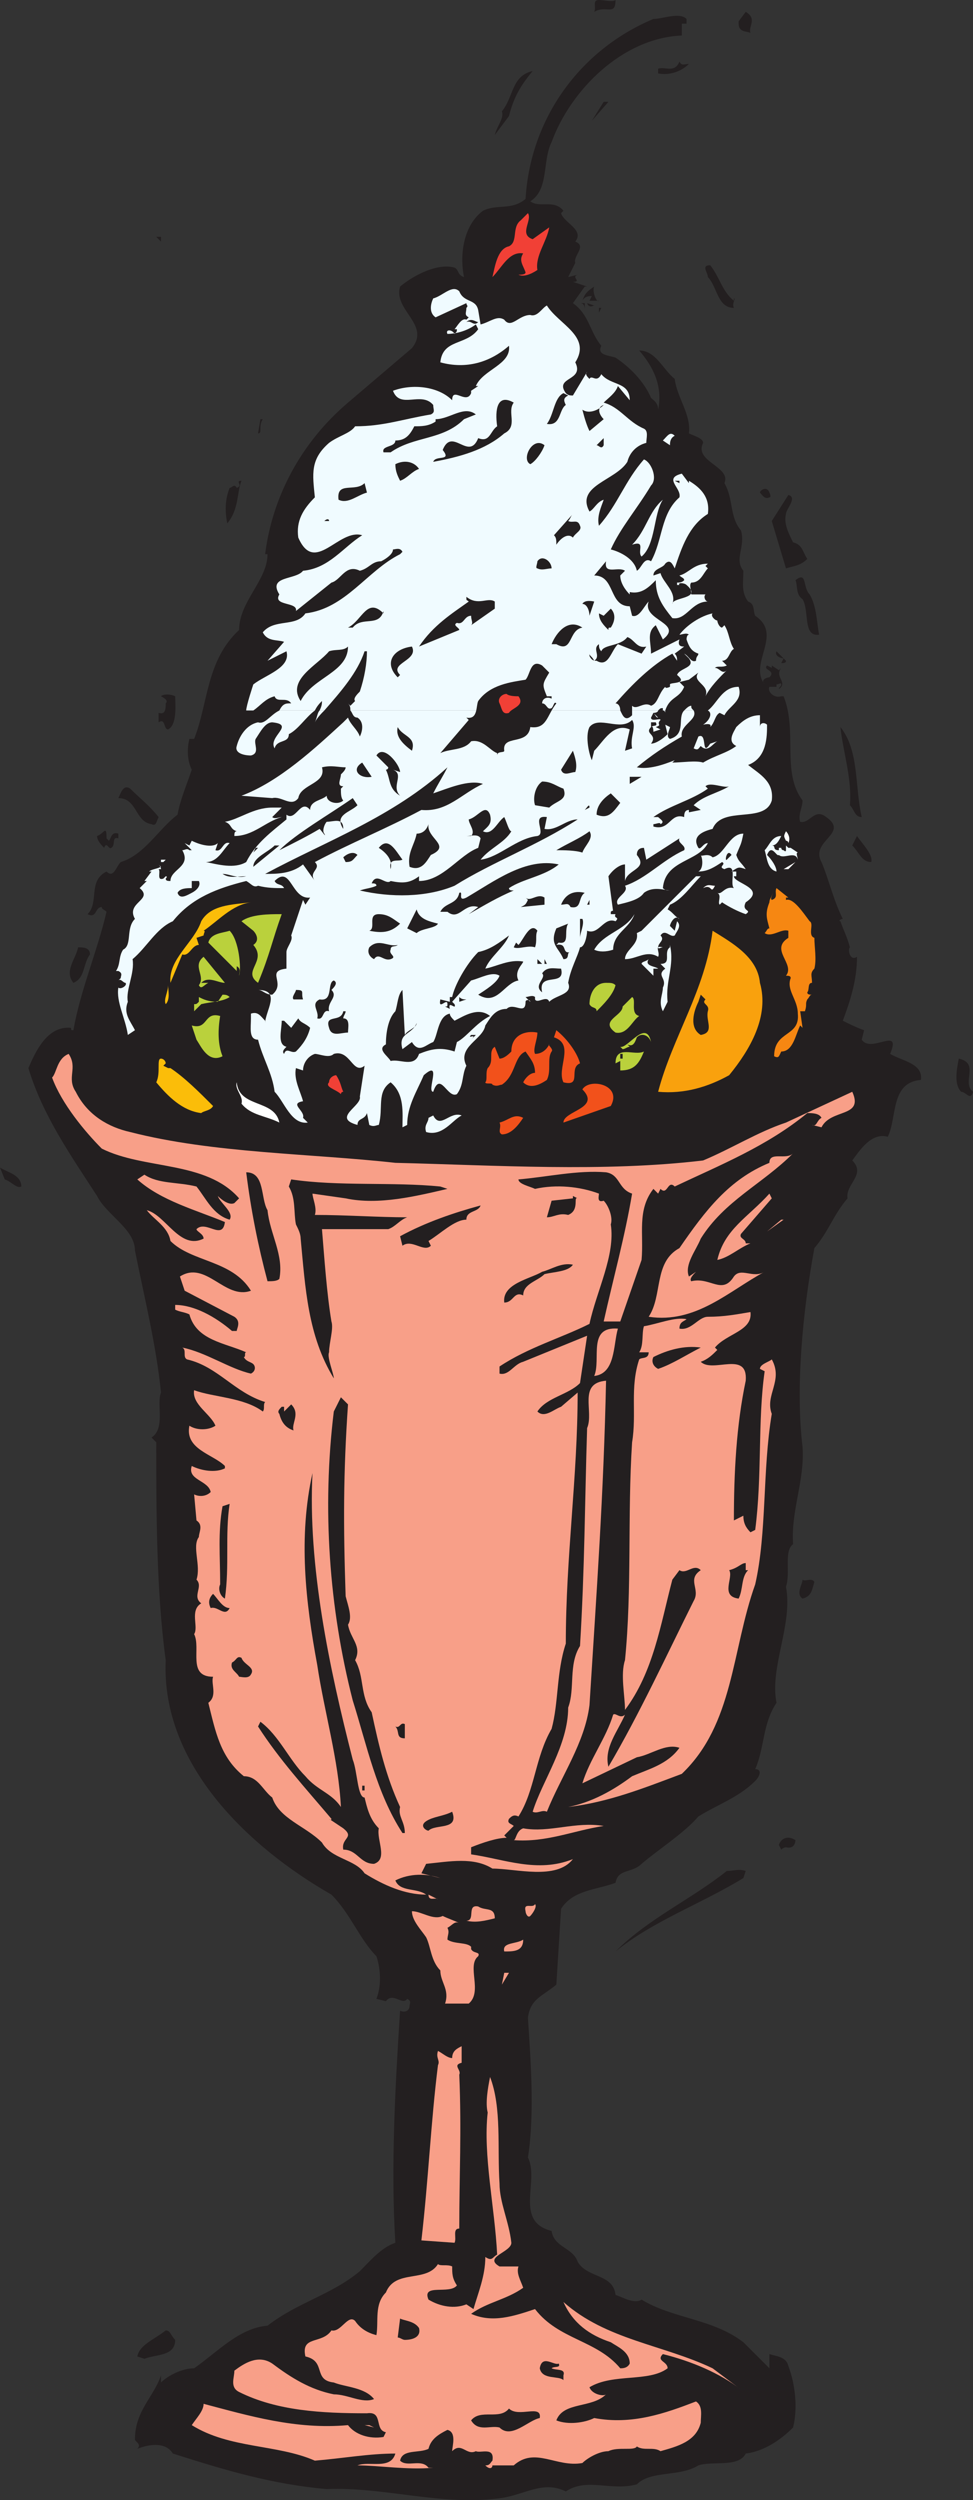 <svg xmlns="http://www.w3.org/2000/svg" width="308.25" height="791.758"><rect width="100%" height="100%" fill="#333333" stroke="none"/><path fill="#231f20" fill-rule="evenodd" d="M195 0c0 5.25-3 1.5-6.75 3.75.75-1.5-.75-3.75 1.5-3.75 1.5 0 4.5.75 5.25 0m42.75 10.5c-.75-.75-3.75 0-3.75-3V6v.75l2.25-3c3.75 2.25.75 4.5 1.5 6.75M217.5 6v1.5H216v3.75C197.25 12 180.75 28.5 174.75 45c-3 6-.75 15-6.75 18.75 3 2.25 7.5-.75 10.5 3l-.75.75c.75 3 7.5 5.25 4.5 9 3.75 1.5-.75 4.5 0 6.75l-2.25 4.5 3-.75c-2.25.75 1.5 2.25-1.5 2.25l4.5 1.5h-.75L181.5 96c5.25 3.75 5.25 9 9 13.5-1.5 3 2.25 3 4.5 3.75 4.5 3 9 7.5 11.25 12.75.75.75 2.25 1.5 2.25 3.75 1.5-7.5-1.5-13.5-6-18.75 5.25 0 7.5 6 11.25 9 .75 6 5.25 11.25 4.5 17.25 1.5.75 4.5 1.5 4.5 3-3 6 9 7.5 6.75 12.75 3 5.25 1.5 10.5 5.25 15 1.5 5.25-2.25 9 .75 12.75 0 3.75-.75 6.75 1.5 9.75 2.25.75 1.5 3 2.25 4.5 9 6-2.25 15 3 21.75-1.5-1.5.75-2.25 1.5-2.25 2.25-2.25-2.25-2.25-.75-3.75l1.5.75v-.75l2.25 1.5.75-.75c-2.25 3 2.25 4.5-.75 6.75 0-.75.75-.75.75-1.5s-.75 0-1.5 0v.75h-2.25c-.75 1.5 1.5 3.75 3.75 3h.75c4.5 11.25-.75 24 6 33 0 2.25-1.5 4.5-.75 6.75 3 .75 4.5-4.5 8.25-1.5 7.5 5.25-5.25 7.5-1.5 14.25 2.25 5.25 3.75 12 6.75 18-.75 0-1.5.75-.75.75.75 2.25 2.25 5.25 3 8.25-.75.75 0 4.5 2.25 3 0 7.5-2.25 14.25-4.5 20.25 1.5.75 4.5 2.25 6.75 3l-.75 3c3 4.5 12.75-4.5 9 4.5 3.75 2.25 10.5 3 9.75 8.25-9.75.75-7.5 12-10.5 18-5.25-1.5-9 4.5-11.25 7.5 4.5 4.5-2.25 7.5-1.5 12-4.5 5.25-6 10.5-10.5 15.75-3.75 20.25-6 44.25-3.75 63 .75 10.5-3.75 20.25-3 30.75-3 2.25-.75 9-2.25 13.5 2.25 12-5.25 25.5-3 36.75-4.5 6.75-3.75 14.25-6.75 21 2.25 0 1.5 2.25 0 3.75-5.25 5.25-12 7.5-18 11.25-4.5 5.25-12.75 10.5-18 15-3 3-7.5 1.5-8.25 6-6 2.25-13.5 2.25-17.25 8.25l-1.5 24c-4.5 3.75-8.25 4.5-9 10.5.75 12 2.25 30 0 44.25 3.75 7.5-4.5 20.25 7.5 23.25.75 5.25 6.75 5.25 8.25 9.75 3 5.25 11.25 3.75 12 10.5 2.25.75 6 3 8.25 1.5 9.75 6 22.5 6 32.25 13.5l8.25 8.25v-4.5c2.25.75 5.25.75 6 3.75 2.25 6 3 13.5 1.5 19.5-3.75 3.75-9 7.5-15 8.25-2.25 4.5-10.5 2.25-15 3.75-6 3.75-15 1.5-19.5 6-8.25 2.25-15.75-2.25-22.5 2.25-7.5-3.75-13.5 1.5-21.75 2.25-18 2.25-36-3.75-54-3-17.25-1.5-32.25-6-48.75-11.25-2.25-3.75-7.5-3-11.25-1.5 1.5-1.5-.75-2.25-.75-3 0-9 6-13.5 8.25-20.25v2.25c2.25-2.25 6.75-4.5 10.5-4.5 7.5-5.25 14.25-12.75 23.25-13.5C94.5 729 105 726.75 114 719.25c3-3 6.75-7.5 11.25-9-1.5-24 0-50.25 1.5-73.5 1.5.75 3 0 3-1.5 0-.75.75-1.5-.75-2.25-1.5 2.25-4.5-2.25-6.75.75l-3-.75c1.5-3.75 1.5-9 0-13.5C114 614.25 111 606 105 600c-26.25-15-54-41.25-52.5-74.25-3-21.75-3-48-3-69l-1.5-1.5c4.5-3 1.5-10.5 3-14.25-1.5-15-5.25-30-8.25-45 0-6.75-9-11.25-12-17.25C22.5 366 13.5 353.25 9 338.25c2.25-5.25 6-13.5 13.5-12.75 0 .75 0 .75.75.75 2.25-12.75 7.5-24.75 10.5-37.5-.75-.75-1.5-.75-1.5-1.5-2.25 0-1.5 3.75-4.5 2.25 3.75-3.75 0-10.5 6-13.5 2.25 2.25 3-1.5 4.5-3 7.5-2.25 12-10.5 18-15 .75-4.5 3-9.75 4.5-14.25-1.5-3-1.5-6.75-.75-9.75h1.5c4.5-11.25 3.75-24.75 14.25-34.5 0-9 9-15.75 9-24H84c2.25-18 11.25-35.25 26.25-48l20.25-17.25c6-7.5-6-12-3.75-19.5 4.5-3.75 12-7.5 17.25-6 1.5.75.75 2.25 3 3-1.5-7.5 0-16.5 6-21 4.5-2.25 9 0 13.5-3.75C168 37.5 183.75 15.75 207 6c3 0 8.25-2.25 10.5 0"/><path fill="#231f20" fill-rule="evenodd" d="M218.25 20.25c-2.25 2.25-6 3.75-9.75 3v-1.5c2.25-.75 5.25 1.5 6.75-2.25.75 1.5 1.5.75 3 .75m-49.5 2.25c-3.75 4.5-6 8.25-7.5 14.25l-4.5 6c.75-3 3-5.25 2.25-7.5 3.75-4.5 3-11.25 9.75-12.75m18.75 15.75 3.75-6h1.5zm0 0"/><path fill="#f14036" fill-rule="evenodd" d="M168.75 75.75 174 72c-.75 4.5-4.5 9-3.75 13.5-2.25 1.5-4.5 2.25-6 1.5.75 0 2.25 0 2.25-.75-.75-2.25-2.25-3.75-.75-6-4.5-.75-6.75 4.5-9.75 7.5.75-3 1.5-9 5.25-9.75 3-1.5.75-6 3.75-8.25l2.25-2.25c1.5 2.25-3 6.75 1.5 8.25"/><path fill="#231f20" fill-rule="evenodd" d="M51 76.5 49.5 75H51Zm181.5 18.75v-.75c.75 0-.75 1.5 0 3-5.25 0-5.25-6.75-8.25-9.75 0-1.5-2.25-3.75.75-3.75 3 3.75 3.75 8.25 7.5 11.25m-44.25-4.5c-.75 1.5.75 5.25 1.5 4.5h-3l.75-1.5c-.75 0-2.25 0-3 1.5.75-2.25 1.5-3 3.75-4.5"/><path fill="#f0fbff" fill-rule="evenodd" d="M99.75 225c-3 2.25-5.25 6-8.25 7.5 0 3-3.75 1.5-4.5 4.5-2.25-3.75 6.75-7.5-.75-8.25-2.25 0-3.75 3-5.25 5.25-.75 1.5 1.5 4.5-1.5 5.25-2.25 0-5.25-.75-4.5-3 .75-3 3-6.75 6.75-7.5 2.25.75 3.75-2.25 6.75-3.75h11.25m3 0c-.75.75-2.25 2.25-3 3.75.75-1.5.75-3 1.5-3.75h1.5m117 0c1.5 3-4.5 4.5-3.75 8.25-5.25 3-9.75 6-14.25 9.75 3.75.75 8.25-.75 12-2.25l-.75.75c3 0 7.5-.75 9.75 0 3.75-2.25 7.5-3 10.5-5.25-3-1.5-.75-4.5 0-6 2.25-2.25 4.5-3.75 7.5-3.75v3.75c0-1.5 1.5-1.5 2.25-.75 0 3.75 0 10.5-6 12.75 3.75 3 8.25 5.25 7.5 11.25-2.25 7.5-15.75 1.5-18.75 9-3 .75-6.75 2.25-4.5 6 .75.75 1.5-1.5 3-1.5-3 6-13.5 5.25-14.25 14.25.75.75 1.5.75 2.25.75-1.5 0-5.25-1.5-8.25.75-1.5 2.25-5.25 3-8.25 3.75-1.5-2.25 3.75-3.75 2.25-6 6.75-2.25 12-8.25 18.75-11.25.75-1.5-2.25-2.25-1.5-3.75l-10.5 6.75-.75-3.75c-1.5 0-2.25.75-2.25 2.25 3.75 4.5-3 4.5-3.75 8.25v-5.25c-1.5 0-3.75 1.5-5.25 3.75l1.5 11.25c0-.75-.75 0-.75 0v.75h3.75H195c-.75 1.5 1.5.75 0 2.25-3.75-1.5-5.25 4.5-9 3 0 1.5-.75 5.25-2.25 5.25-.75 3-3 6.75-3.75 11.25 1.5 3.75-3.75 3.75-6 6-.75-2.25-3.75.75-4.5-.75v-.75c-.75-.75-2.25 0-3 0l1.5 1.5c0-.75-1.5-.75-1.5 0 0 4.5-3.75 0-6 2.25-3.75 0-5.25 3-6.75 5.25-.75 4.5-9 6.75-6 12.75-1.5 3-.75 6-3 9-3 1.5-5.25-7.5-7.5-.75-2.25 0 3-10.5-3-5.25-2.25 5.25-5.25 9.75-5.25 15.75l-1.5.75c0-4.5.75-10.5-3.75-14.25-4.5 3-2.25 8.25-3.75 13.5-.75 0-1.5.75-3 0l-.75-3.75c-.75 2.25-3 1.5-3 3.75-8.25-2.25 1.5-6 .75-9l1.5-9.75c-3.75 3-4.5-5.25-9.75-3.75-1.5 1.5-4.5 0-6 0-2.25.75-3.75 3-3.75 5.25l-2.25-.75c-.75 3.75 1.5 7.5 2.25 10.5-4.5.75.75 3 0 5.25l1.5 1.5c-5.25.75-7.5-6.75-10.5-9.75-.75-6-3.75-10.5-5.25-16.5-3 0-2.25-3.75-2.25-6.75V321c2.25-.75 3 .75 4.5 2.25v.75c0-3.75 5.25-10.5-2.25-10.5 1.5 0 2.25 1.5 4.5 1.5 4.5-3.75-2.25-7.5 4.5-8.25v-5.25c0-1.5 2.25-3.75 1.5-5.25L96 285l.75 1.5 1.5-2.25c-6 .75-6-10.5-11.25-5.25.75 1.5 2.25.75 3 2.25-3 0-5.25 0-8.25-.75-1.5.75-2.25-.75-3.75-1.5-9 2.25-17.25 5.25-23.25 12.75C49.5 294 46.5 300 42 303.75c.75 4.5-2.25 9.75-1.5 13.5-1.5 3.75.75 6 2.25 9l-2.25 1.5c-.75-5.25-3.75-10.5-3-15 .75.75 3-.75 2.25-1.5-.75 0-1.5-1.5-2.25-.75l.75-.75c0-.75.75-1.5-.75-2.25h-.75c1.5-2.25.75-4.5 2.25-6.75 3-1.5.75-6.75 3.75-9.75-3-5.25 6-6 1.5-9.75L46.5 279h-.75l2.25-3h-.75c.75-.75 2.25-.75 3.75-1.5l-.75-.75c.75.75.75 1.5.75 1.5h-.75c.75.75-.75 3.75 1.5 3l.75-.75c.75 0 0 .75 0 .75 0 .75.75.75 1.5.75 0-3.75 6.75-4.5 3.75-9.75.75 0 1.5-.75 2.25 0h.75L58.5 267l1.5.75.75-1.5c3 1.5 6.75 2.25 8.25.75l-.75 2.25c2.25.75 2.25-3 4.5-2.25-2.25 2.25-3.75 6-7.5 6 3.75.75 9 2.25 12.75 0 3-6 8.25-9.75 12.75-13.5V258c3 2.25 4.5-5.25 7.5-1.5 0-3 3.75-3 5.25-4.5 0 2.25 3.75 3 5.25 1.5-.75-.75-.75-2.25-.75-3.75l.75-.75c-2.25 0-.75-2.25-.75-3.75.75-.75 1.5-1.5 1.5-2.25-2.25 0-4.5-.75-7.5 0 1.5 5.25-6.75 5.25-7.5 9.75-2.25 3-5.25-.75-8.25 0L76.5 252c12-4.5 23.25-15 32.25-23.25l1.5-1.5c.75 2.25 3 3.75 3.75 6 .75-1.5 1.5-4.5-.75-6-1.5 0-1.5-1.5-2.25-2.25h85.5c.75 1.5 1.5 3.75 3.75 1.5V225h8.25s0 .75-1.5.75l1.5 1.5c-.75 0-.75-.75-1.5-1.5l-.75 1.5c0 1.5 3 0 3 .75-1.5 1.5.75 1.5-1.5 2.25l1.5.75-2.25.75s0-2.25-.75-1.5c-2.25 2.25 2.25 2.25 0 5.25 1.5 0 3.75-1.5 5.25-3l-.75-3 1.5.75c0 .75-1.5 3 0 3.75 5.25-1.5 2.25-6.75 4.5-9h3"/><path fill="#f0fbff" fill-rule="evenodd" d="M210.75 225v.75s0-.75-.75-.75h.75M78 225c0-1.5 2.25-8.25 2.25-8.25 3.75-3 12-5.25 10.5-10.5l-6 3 5.25-6c-2.25-.75-5.25 0-6.75-3 3.75-4.5 10.5-1.5 13.5-6 12.75-1.5 19.5-13.5 30-18.75l.75-.75c-.75-1.5-2.25-.75-3-.75 0 1.5-2.25 3-3.75 3.75-3 0-3.75 2.25-6.75 3-4.5-2.25-6 3-9 3.75l-11.25 9c.75-3-7.5-1.5-5.25-5.25-3.75-6 5.25-4.5 7.5-7.5 8.25-.75 12.75-7.5 18.75-11.25-7.5-2.25-15 12.75-20.25.75-.75-5.25 1.5-9 5.25-12.75-.75-7.5-1.5-12 4.5-17.25 3-2.25 6.75-3 8.25-5.25 9 0 15-2.25 24-3.75 1.5-.75.75-1.5.75-3-3.75-4.5-10.5 1.5-12.75-4.5 6-2.25 14.25-1.5 18.75 3 0-4.5 4.5 1.5 6-2.25v-.75l2.25-1.5h-.75C153 117 162 115.5 161.25 109.5c-6 5.25-13.5 7.5-21.75 5.25.75-7.5 8.25-5.25 12-10.5l-.75-1.5c-3 2.25-6.75 3-9 3-.75-1.5 1.5-1.5 2.25 0 .75-.75.75-.75.75-1.5H144c.75-.75 2.25-3.75 3.75-3l.75-.75c-1.5-.75-.75-1.5-.75-3 .75-.75 0-.75 0-1.5l-9.75 4.5c-2.25-1.5-1.5-4.5-.75-6 3-.75 6-4.5 8.25-2.25 1.5 3.75 5.25 2.25 6 6l.75 4.5c3-.75 5.25-3 7.5-1.5 2.25 3 4.5-1.5 8.25-1.5 2.25.75 3.75-2.25 5.25-3 3.75 6 14.25 9.75 9 18 3 6-6.75 4.5-3 9.75.75.75 1.5.75 2.25.75l4.5-7.5c-.75.75 0 1.5.75 2.25.75-1.5 2.25 1.5 3.75-1.5 3 3.75 9 2.25 9 8.25l-3.75-4.5c-.75 2.25-3 3.75-4.5 5.25 5.25 1.5 7.5 6 12.75 8.25 1.5.75.75 3 .75 4.5-3 .75-5.25 3-6 6-3.75 6-16.5 7.5-12 15.75 1.5-.75 2.25-3 4.5-3.75-.75 2.25-2.25 5.25-1.5 8.25 6-6.75 8.25-14.25 14.25-21 2.25.75 4.5 6 2.25 8.25-4.5 7.5-9.75 13.5-12.75 20.25 3 .75 7.5 3 8.25 6.75 1.5-.75 2.25-4.5 4.5-3 3.75-6.75 3-15 9-20.25.75-3-5.25-6 .75-7.5l2.25 3v-.75c3.75 2.25 6.75 5.25 6 10.5-6 3.75-8.25 10.5-10.5 17.25-.75-1.5-1.5-3-3-1.5-.75 1.5-3.75 1.5-3.75 3.75l2.25-.75c.75 3 5.25 6 3.75 9.75 0-2.25 9.75-1.5 4.5-6-.75-.75-3-.75-2.25 0h-.75v-.75c.75 0 1.5 0 2.25-.75 0-.75-.75-.75-1.5-1.5 3-.75 4.5-3.75 9-3.75l-.75.75.75.75c-1.5 1.5-2.25 4.5-5.25 4.5-.75.75 0 2.25 0 3.75h4.5c-.75.75 0 2.25.75 2.25-5.25 0-6.75 6-11.25 5.25-3-3.75-5.25-6.75-5.25-12-2.25 2.25-4.5 4.5-8.25 3.75v.75c-1.5-1.5-3-3.75-3-6l1.5-1.5c-2.25-1.5-6.75 1.5-6-3l-3.75 4.5c6.75 0 4.5 9.75 11.25 9.75l.75 3c2.25.75 3.75-3 5.25-4.5-2.25 6 11.25 6.75 4.5 12l-2.25-4.5c-3 2.25-1.5 5.25-1.5 9l9-4.5c-.75 2.25.75 2.25 1.5 2.25l-3 2.25c.75.75.75 1.5.75 2.25L213 207c-6.75 3.75-12.75 9.75-18 15.75.75 0 1.5.75 1.5 2.25H111c0-.75 0-1.5-.75-2.25h.75-.75l.75.75 1.5-1.5c-.75-.75.75-2.25 1.5-3 1.5-4.5 2.25-9 2.25-12.75h-.75C113.25 213 108 219 102.75 225h-1.5c.75-1.5.75-2.25.75-3-.75.75-1.5 1.5-2.25 3H88.5c.75-1.5 1.5-2.25 3-2.25h.75c-1.5-2.25-4.5 0-5.25-2.25-3 .75-4.5 3-6.75 4.5H78"/><path fill="#f0fbff" fill-rule="evenodd" d="M200.25 225v-1.5c1.5 1.5 3.75-1.5 6 0 2.25-.75 2.25-3.75 4.5-6 0 .75 1.5 0 1.5 0v-.75c0-.75 6 0 2.25-3 .75-2.25 6-2.25 3.75-5.25l-1.5-1.5c1.5.75 2.25 3 3.75 2.25 0-1.5.75-1.5.75-2.25-2.25-.75-3-2.25-3.75-4.5 0 0 0-1.5.75-1.5-.75-.75-2.25 0-3 0 2.25-3 6.75-6 10.5-6.75-.75.75.75 2.25 1.5 2.25 0 .75.75 2.25 1.5 2.25l.75-.75c1.5 2.25 1.5 5.25 3 7.5-1.5.75-1.5 3.75-3.75 3.75l1.5 1.5c-1.5.75-3 0-3.75.75 1.5 0 2.25 2.25 3.75.75-2.25 2.25-5.25 5.25-6.75 8.25 1.5-3.75-4.5-4.5-2.25-7.5l-3 2.25-3 .75 1.5 1.5c-1.5 3.75-4.5 3-6 7.5H210v-.75c-.75 0-.75 0-1.5.75h-8.25m16.5 0c.75-.75 1.5-1.5 2.25-1.5 0 .75 0 .75.75 1.5h-3"/><path fill="#231f20" fill-rule="evenodd" d="M185.25 98.25c0-.75 0-2.25-1.5-2.25h1.5v2.25m3-1.5c.75-.75-1.5 1.5-2.25-.75l2.25.75m1.5 2.25v-1.5h.75zm-38.25 3c-1.5 1.5-2.25-.75-3.75 0 1.5-1.5 3 0 3.75 0m28.5 23.25c-1.5.75-1.5 1.5-.75 3-2.25 1.5-1.5 6.75-6 6 2.25-3 2.25-8.25 5.25-9.75l1.5.75m-17.25 2.25c-2.25 3 1.5 7.5-3 9.75-6 5.25-14.25 7.5-22.5 9 .75-2.25 6 0 3-3.75 3-7.5 8.25 3.75 11.25-3.75 3.75 1.5 3.75-2.25 6-3.75-.75-5.25 0-10.5 5.25-7.5m28.5 5.25-4.5 3.75c-.75-1.5-1.5-3.75-2.25-6.75 2.25 1.5 5.25 0 6.75-1.5-2.25.75-1.5 3 0 4.5m-40.5-1.5-3.75 1.5c-6.75 6.75-15.75 5.25-23.25 10.5h-2.25c-.75-2.25 3.75-1.5 3.75-3.75 3 0 4.5-1.5 6-4.5 2.25 0 4.5 0 6.75-1.5v-.75c4.5 0 9-4.5 12.75-1.5m72 .75.75 1.5-.75-1.5m-139.5.75c-1.5 2.25 0 4.5-1.5 4.5l.75-4.5h.75"/><path fill="#f0fbff" fill-rule="evenodd" d="M213.75 138c-1.5.75-1.5 2.25-1.5 3l-2.25-1.5c1.5-1.5 2.25-3 3.75-1.5"/><path fill="#231f20" fill-rule="evenodd" d="M191.25 141c-.75 1.5-1.5 0-2.25 0l2.25-2.25V141m-18.75 0c-.75 2.25-3 5.25-4.5 6-3-1.5.75-9 4.5-6m-39.75 7.5c-2.25.75-3.75 3-6 3.75-.75-1.5-1.5-3-1.5-5.25 3-1.5 6-.75 7.5 1.5M72 165.75c-.75-3.75-.75-7.5.75-11.25.75 0 1.5-1.5 2.25 0 2.25-.75-.75-2.25 1.5-2.25-1.5 3.75-.75 9-4.5 13.5M215.25 153l-1.5-.75h1.5zm-99 3c-3 .75-6 3.75-9 2.25-.75-6 5.25-2.25 8.25-5.25l.75 3m127.5 0s.75 1.5 0 1.5c-1.5.75-2.25-.75-3-1.5 0-.75 2.25-2.25 3 0m5.25 6.75c-.75 3 .75 6 2.25 9 3 .75 3 3 4.5 5.25-2.25 2.25-4.5 2.25-6.75 3l-4.5-15 5.25-8.25c3 .75-.75 4.5-.75 6"/><path fill="#f0fbff" fill-rule="evenodd" d="M203.25 176.25c-1.5-1.5 1.5-5.25-3-3.75 4.5-4.5 5.25-10.5 9.75-14.25-3 4.5-2.25 14.25-6.75 18"/><path fill="#fff" fill-rule="evenodd" d="m203.25 159-.75 2.25.75-2.25"/><path fill="#231f20" fill-rule="evenodd" d="M180 165c1.5.75 3-.75 3.75 1.5.75 1.5-1.5 2.25-2.25 3.75-1.5-1.5-3.75 0-5.25 2.25 0-1.5 0-2.25-.75-3l6-6.75c-.75.75-.75 1.5-1.5 2.25m-75.75 0h-1.5c.75-.75 1.5-.75 1.5 0m70.5 15c-1.5 0-3 .75-4.5 0-.75 0 0-1.5 0-2.25 1.5-2.25 4.5 0 4.5 2.25m81.75 8.25c2.25 3.75 2.25 9 3 12.75-5.25.75-3-7.5-5.25-11.25-2.25-1.5-1.5-4.5-2.25-6 3.75-3 2.25 2.25 4.5 4.5m-99.75 2.25v2.25l-7.5 5.25c.75-.75 0-1.5 0-3-2.25 0-2.25 3-4.5 2.25-1.5.75.75 1.5.75 2.25l-12.75 5.25c4.5-6.75 10.5-10.5 15.75-14.25-.75-.75-.75 0-.75-1.5 3.75 3 6.75 0 9 1.5m30 4.5c0-1.5-.75-3.75-2.25-3.75.75-1.5 3.75-.75 3.75-.75l-1.5 4.5m-65.25-1.5c-1.5 5.25-6.75 1.5-9.75 5.25h-1.5c4.5-2.25 6-9.75 11.25-4.5v-.75m72 5.25c-.75 0-.75 0-.75.75-1.5-1.5-3-3-3-5.25l1.5.75 2.25-2.25c1.5 1.5 1.5 3.75 0 6m-9 0c-4.5.75-3 8.25-8.25 5.25h-1.5c1.5-3.75 5.25-8.25 9.75-5.25"/><path fill="#fff" fill-rule="evenodd" d="m231.75 199.5.75 3-.75-3"/><path fill="#231f20" fill-rule="evenodd" d="m204.75 204.75-1.5 2.25-7.5-3c-2.25 2.25-3 7.5-6.75 5.25-.75 0-1.5 0-2.25-1.5V207c0 .75.75.75 1.5 2.25 2.25-1.5-.75-3.75 1.5-5.25 0 .75 0 1.5.75 2.25.75-2.25 6-1.5 8.25-4.5 2.25.75 3 3.75 6 3m-94.5 0c0 8.25-11.25 9.75-15 17.25-4.5-6.75 5.25-11.25 9-15.75 2.25-.75 4.5 0 6-1.5m20.25 0c2.25 4.5-7.5 5.25-3.75 9l-.75.75c-4.5-4.5-1.5-9 4.5-9.75m118.5 4.5c0 .75-.75.75-1.5.75l.75-1.5c-.75 0-3-.75-2.25-2.25l3 3M174 213c-2.25 3.75-2.25 3.75-.75 7.5h1.5v.75c-1.5-.75-3 0-3 1.5 1.5 0 1.5 2.25 3 1.5.75-.75.75-2.25 1.5-1.5-3 3.75-3 8.25-8.25 7.5-.75 6-9 2.25-8.25 7.5 0 .75-2.25 0-2.25 1.5v-.75c-2.25-.75-4.5-4.5-8.25-3.75-2.25 3-6.75 2.25-9.75 3.75l9-10.5-.75-.75c3.75.75 3-3.75 3.75-5.25 3.75-5.25 10.5-6 15-6.75 1.5-1.5 1.5-6.75 5.25-4.5L174 213"/><path fill="#f0fbff" fill-rule="evenodd" d="M234 217.5c1.5 4.5-3 6-4.5 9l-1.5-.75c-1.5.75-1.5 3-3 4.5.75-1.5-2.25-.75-2.25-.75 2.25-1.5 3-3.75 1.5-4.5 3-2.25 4.5-7.5 9.75-7.5"/><path fill="#231f20" fill-rule="evenodd" d="M55.5 220.5c0 2.25.75 9-2.25 10.5-1.5 0-.75-3.75-3-2.25v-3c2.25.75 2.25-1.5 2.25-3 .75-.75 0-1.5-1.5-2.25.75-.75 3-.75 4.5 0"/><path fill="#f14036" fill-rule="evenodd" d="M164.25 220.5c2.25 3-2.25 3.75-3 5.25-2.25.75-2.25-1.5-3-3s.75-3 2.25-3c.75.75 3 .75 3.75.75"/><path fill="#231f20" fill-rule="evenodd" d="m200.25 237-2.25.75 1.5-6.75c-5.25-2.25-8.25 3.75-11.25 6.75l-.75 3c-.75-1.5-2.25-7.5-.75-10.5 3-3.75 9.75 1.5 13.5-2.25 1.5 2.25-.75 5.25 0 9m7.5-8.25c.75 1.5-.75.75-1.5 1.5v-1.5h1.5m-77.25 9c-3-2.25-5.25-4.5-4.5-7.5 1.5 3 6 3 4.5 7.5m142.5 21c-2.25 0-2.25-2.25-3.75-3.75.75-8.25-2.25-17.25-3-24.75 6 7.5 4.5 18.75 6.75 28.5"/><path fill="#f0fbff" fill-rule="evenodd" d="m225 235.5 2.25-.75c-1.5.75-3 3.75-5.25 1.5-.75.75-.75 1.5-2.25.75l1.5-3.75c3-1.5.75 6.75 3.75 2.25"/><path fill="#231f20" fill-rule="evenodd" d="m126.75 244.5-2.25-.75c3.75 1.5-.75 5.25 2.25 8.25-3.75-2.25-3-5.25-4.5-8.25 0 0 .75 0 .75-.75l-3.75-3.75c2.25-3.75 7.5 3 7.5 5.25m55.5 0c-1.5 0-3.75 1.5-4.5-.75l3.75-6c.75 2.25 1.5 4.5.75 6.75m-64.5 1.5c-3.75.75-6.75-2.25-3-4.5l3 4.5"/><path fill="#231f20" fill-rule="evenodd" d="M141.75 243c-1.5 3-3 5.25-4.5 8.25 4.5-1.5 11.25-4.5 15.75-3-6.75 3-11.25 9-19.5 8.25-11.25 6-22.5 10.5-33.75 16.5 2.25 2.25-2.25 3 0 6L96 273.75c-3.75 3-8.25 3-12 3 19.5-10.5 40.5-18 57.75-33.75m57.75 5.25V246h3.75zm-21 1.5c1.5 3.75-2.25 3.75-4.5 6l-4.5-.75c-.75-2.25 0-6 2.25-7.5 3 0 4.5 1.5 6.75 2.25M231 249c-3.75 2.25-8.25 3-11.25 6l2.25 1.5-3.75.75v-.75c-1.5 0-1.5 1.5-1.5 2.25-4.5-1.5-4.5 4.5-9.75 3V261c.75 0 2.25-.75 2.25 0 1.5-.75 0-1.5-.75-2.25H207c5.25-3.75 12-5.25 17.25-9l-.75-.75c1.5-1.5 6 .75 7.5 0m-180.75 9.75c-.75 1.5-.75 3-2.25 2.25-5.25-.75-4.5-8.25-10.5-8.25.75-1.5 1.5-4.5 3.75-3 3 3 6 5.25 9 9m146.25-4.5c-2.25 3-3.75 5.25-7.5 3.75 0-3 2.25-5.25 4.5-6.75l3 3"/><path fill="#231f20" fill-rule="evenodd" d="M113.25 255c-2.25 2.25-7.5 3-4.5 7.5 0-3.75-3-2.25-5.25-2.25-.75.75-1.5 3-.75 3.75.75 1.5-.75-.75-1.5-1.5-3.75 2.25-8.25 4.5-12.75 6.75 5.25-5.25 15.75-11.25 23.25-16.5l1.5 2.25m73.5.75-1.5.75c.75-.75 1.5-2.25 1.5-.75"/><path fill="#f0fbff" fill-rule="evenodd" d="M86.25 258.75c.75.75 2.25 0 3 0-5.25 1.5-9 6-15 6 0-.75 0-1.5.75-1.5-2.25-.75-1.5-2.25-3.75-3 4.5-.75 9-4.5 15-4.5h3l-3 3"/><path fill="#231f20" fill-rule="evenodd" d="M155.25 258c.75 3-.75 3.75-2.25 5.25 3 1.5 4.5-3 6.75-4.5.75 1.5 1.5 4.5 2.25 4.5-2.25 3.75-6.75 5.25-9.75 9 6-.75 11.25-6.75 18-7.5 3-.75-2.25-6.75 3-6l-.75 3.75c3.75.75 6.75-3 10.5-3-12.75 8.25-27 13.5-39 21-9 3.75-20.25 3.75-30 1.5 2.25-.75 3.75-.75 5.25-1.5 0-.75-.75-.75-1.5-.75 1.5-3.75 4.5.75 6-.75 3.75.75 6 .75 9-1.5v1.5c7.5 0 12.75-8.25 18.75-10.5l.75-3c-.75-1.5-3-.75-4.5-.75h1.5c1.5-1.5-.75-3.75-.75-5.25 3-.75 5.25-5.25 6.75-1.5"/><path fill="#231f20" fill-rule="evenodd" d="M136.5 270.75c-1.5 2.25-3 5.25-6.75 3.75-.75-4.5 1.5-6.75 2.25-10.5 1.5 0 3-.75 3.75-3-.75 4.5 7.5 6.75.75 9.75M33.75 265.5l.75.75c.75-.75.75-3 3-2.25v1.5c-2.25-.75-.75 2.25-2.25 3-.75.75-1.5-2.25-2.25 0-.75-.75-2.25-2.25-2.25-3.75 2.25-.75 3-3.75 3 .75m153-2.25c1.5 2.25-1.5 4.5-2.25 6.75-2.25-.75-6-.75-8.25-.75 3.75-2.25 7.5-3.75 10.5-6"/><path fill="#fff" fill-rule="evenodd" d="M249.75 267c0-.75-.75-.75-.75-.75-.75-1.5-.75-1.5 0-3 .75.75 1.5 2.25.75 3.75"/><path fill="#f0fbff" fill-rule="evenodd" d="M235.5 264c-.75 3.75-.75 3-2.25 6.75.75 2.25 1.5 2.25 3 4.5-2.25-.75-2.25-.75-4.5.75h1.5v1.5h-.75c0 2.25 10.5 3.75 3.75 8.25-1.5 3 2.25 2.25 0 3.75-2.25-.75-5.25-2.25-7.5-3.75l-.75.75c-.75-.75.75-3-.75-3.75 1.5.75 2.25-2.25 5.25-1.5-1.5-1.5 1.5-8.25-3-6-2.25-.75.75-1.5-.75-2.25-2.25 1.5-4.5 3-7.5 3 1.5-.75 1.5-3.75.75-5.25 0 .75 2.25-.75 3.75.75 3.75-.75 5.25-7.5 9.75-7.5m12 .75c-.75 1.5-1.5 3-3 3 1.5 0 0 1.5 2.25 1.5v-.75h.75s0 .75.75.75c.75.75.75 0 .75 0v-1.5l.75.75h.75l2.25 1.5c-.75 0 0 1.5 0 2.25-.75-3-4.5 0-6-1.5-.75.75-2.25-3.75-3.75 0 1.5 1.5 3 3.75 3 5.25-3-.75-3-4.5-3.75-6.75 1.5-1.5 2.25-4.5 5.25-4.5"/><path fill="#231f20" fill-rule="evenodd" d="M276 273c-3 0-3.75-3-6-5.25l1.5-3c1.5 2.25 5.25 6 4.5 8.25m-148.5-.75c-1.5.75-4.5-.75-3.75 3 .75-3-1.5-5.25-3.75-6.75 3-3.75 5.25.75 7.5 3.75m-47.25 2.25c0-3 4.5-4.5 6.75-6.75h1.5l-8.25 6.75m0-4.5.75-1.5h.75zm33 .75c-1.5 1.5-1.5 2.25-3.75 2.25l-.75-1.5c.75-.75 3-2.25 4.5-.75m118.5 0-1.5 1.5c-.75.75 0-3.75 1.5-1.5"/><path fill="#f0fbff" fill-rule="evenodd" d="M51.75 273h-1.5.75v-.75h1.5l-.75.75"/><path fill="#fff" fill-rule="evenodd" d="M248.25 275.25 252 273l-2.25 2.25zm0 0"/><path fill="#231f20" fill-rule="evenodd" d="M177 273.75c-4.5 3.75-11.25 4.5-15.75 7.5 0 .75.75.75 1.5.75-5.25 2.25-9 4.5-14.25 7.5l3-2.25c-4.5-1.5-6 4.5-9.75 1.5h-2.25c1.5-3 5.25-2.25 6-6 1.5-.75-.75 3 2.25 1.5 9-5.25 18.75-12.75 29.25-10.5m-99 3.75c-3 0-5.25.75-7.5-.75 2.25 0 4.5 1.5 7.5.75"/><path fill="#f0fbff" fill-rule="evenodd" d="M222 277.5c-3 3-6 7.5-9.75 9l-.75 1.5c1.5.75 2.25 2.25 3.75 3-1.5-1.5-3 1.5-3 2.25l1.5 1.5.75-3c1.5 1.5 0 3-.75 4.5-1.5.75-3-2.25-4.5 0 1.5 1.5-.75 2.25-.75 3.75 0 .75.75 0 1.5 0-3-.75-.75 1.5-1.5 3-3.75-2.25-6.75.75-10.5.75 0-3 4.5-4.5 3.75-8.25l1.5-.75 17.25-17.25h1.5"/><path fill="#231f20" fill-rule="evenodd" d="M63 279c.75 1.5-.75 3-2.25 3.75s-3.75 2.25-4.5 0c.75-1.5 3-1.5 4.5-1.5V279H63"/><path fill="#fff" fill-rule="evenodd" d="M226.5 280.5c-1.5 3-.75-.75-3.75.75 1.5-1.5 2.25-.75 3.75-.75"/><path fill="#f68712" fill-rule="evenodd" d="M249.75 284.25H249v.75c2.25-.75 5.25 3.75 7.5 6.75 1.5.75-.75 4.5 1.5 5.25 0 3 .75 6.75 0 9.75-1.5 1.5-.75 2.25-.75 4.5-1.5 0-.75 2.25-1.5 3 0 .75.75.75 1.5.75-.75 0-.75.75-1.5 1.5-.75 1.5 0 1.5-.75 3.75h-1.5l.75 5.25-.75-.75c-1.5 3-2.25 8.25-6 8.25-.75 1.5-.75 2.25-2.25 1.5 0-8.25 8.25-6 7.5-13.5 0-4.5-3.75-7.5-2.25-11.25 0-.75-.75-.75-1.5-.75 3-3.75-5.25-8.25.75-12v-2.25c-2.25-.75-5.25 2.25-7.5.75.75-.75.75-1.5 1.5-1.5-.75-3-1.5-4.5 0-8.25 0-1.5 1.5-2.25.75-3.75.75 1.5-.75 2.25 0 3 2.25-.75.75-2.25 1.5-3.75l3.75 3"/><path fill="#231f20" fill-rule="evenodd" d="M185.25 282.75c-2.25 1.5-.75 5.25-4.5 4.5-.75-1.5-1.5-.75-3-.75 1.5-3.75 4.5-4.5 7.5-3.75m-12.75 1.5v2.25l-7.5.75c1.5-.75 1.5-.75 2.25-2.25l-.75-.75c1.5 1.5 3.75-1.5 6 0m14.25 2.25H186l.75-1.5v1.5"/><path fill="#fbbd09" fill-rule="evenodd" d="M79.5 285.75c-6 .75-10.5 6-15 9 .75 0 0 .75 0 1.5l-2.25.75.75 2.25c-2.25 0-3 3.75-5.25 3l-3.75 9c-.75-7.5 7.5-12.75 9.75-19.5 3-5.25 9.75-5.25 15.75-6"/><path fill="#231f20" fill-rule="evenodd" d="M138.75 292.5c-.75 1.5-5.25 1.5-6.75 3l-3-1.5 3-6c.75 3 3.75 3.75 6.75 4.5"/><path fill="#bad13c" fill-rule="evenodd" d="M89.25 289.5c-3 8.25-3.75 12.75-7.5 21.75-5.25-3.75 3-6.75-1.5-12 2.25-1.5.75-3.75 0-4.5l-3.75-3c3-2.25 9-2.25 12-2.25h.75"/><path fill="#231f20" fill-rule="evenodd" d="M126.75 292.5c-3 3-6 3-9.75 2.25 2.25-.75-.75-5.25 3-5.25 3 0 4.5 1.5 6.75 3"/><path fill="#f0fbff" fill-rule="evenodd" d="M194.25 300.75c-2.25.75-4.5.75-6 0 3-5.25 9.75-6 12.75-11.25-1.5 4.5-6.75 6-6.75 11.25"/><path fill="#231f20" fill-rule="evenodd" d="M184.5 291c.75 1.5-.75 4.5-.75 6v-6h.75m-7.5 7.5-.75.75c3.75-.75 1.5 3 4.5 2.25-1.5 0 0 2.25-2.25 2.25-1.5-3.75-4.5-4.5-2.25-9.75l3.75-1.5c-1.5 2.25.75 6.75-3 6m-6.75-3.75c-.75 1.5 0 3-.75 5.25-2.25-.75-5.25.75-6.75 0l.75-1.5.75.75c1.5-1.5 3.75-7.5 6-4.5"/><path fill="#bad13c" fill-rule="evenodd" d="M75.75 309c0-.75.75-2.25-.75-3v1.5l-9-9c.75-3 4.5-3 6.75-3.75 3 3 3.75 12 3 14.25"/><path fill="#f9a10d" fill-rule="evenodd" d="M240.75 311.25c3 10.5-3 21-9.75 29.25-6.75 3.75-14.25 6-22.5 5.25 4.5-17.25 15-32.25 17.25-51 6 3.75 14.25 8.25 15 16.5"/><path fill="#231f20" fill-rule="evenodd" d="M153.75 306.75c3.75-.75 7.5-3 12-2.25 0 .75-3 3-1.5 6-4.5.75-6.75 8.25-12.75 4.5 2.25-1.5 6-3.75 6.75-6-2.25-1.5-6 .75-9 1.5l-6 6.75.75.75c.75 2.25-2.25-1.5-1.5 1.5l-1.5-.75c.75 0 .75 0 .75-.75 0-2.25-3 2.25-2.25-1.5l3 .75v-1.5h.75c.75-3.75 4.5-10.5 8.25-14.25 3.75-.75 6.75-3 9.75-5.25-1.5 3.75-6 6.75-7.5 10.5m-27.75-7.5c-.75.75-2.25 0-2.25 1.5-.75 1.5 2.25 2.25 0 3s-3.75-2.25-5.25 0c-1.5-.75-2.25-2.25-1.5-3.75 3-3 6 0 9-.75"/><path fill="#f0fbff" fill-rule="evenodd" d="m211.5 317.25-1.5 3c-1.5-3 0-5.25 0-7.5 1.5-3-2.25-3.75.75-6l-1.5-1.5c3.75 0 .75-3.75 3-5.25v-.75c1.5 6.75-1.5 11.25-.75 18"/><path fill="#231f20" fill-rule="evenodd" d="M28.5 302.25c-2.25 3-1.5 7.5-5.25 9-3-3.75.75-7.5 1.5-11.25 1.5 0 3.75 0 3.75 2.25"/><path fill="#bad13c" fill-rule="evenodd" d="M71.25 311.25c-2.25 0-5.25-2.25-7.5 0H66c-1.5.75-2.25 2.25-3 .75 2.25-3-2.25-6 1.5-9l6.75 8.25"/><path fill="#231f20" fill-rule="evenodd" d="M173.25 305.25h-.75v-1.5zm-3 0v-1.5l1.5 1.5zm0 0"/><path fill="#f0fbff" fill-rule="evenodd" d="M208.5 306.75H207V309l-3.75-3.75c0-.75 1.5-.75 2.25-1.5-1.5 2.25 2.25 2.25 3 3"/><path fill="#231f20" fill-rule="evenodd" d="M177.75 306.75c1.5 6-7.5.75-6 7.5-3-2.25 1.5-4.5 0-6 1.5-2.25 3.75-1.5 6-1.5M105 313.5c2.25 2.25-1.5 3.75-.75 6.75-2.25-.75-1.5 3-3.75 2.25.75-2.25-2.25-4.5.75-6 4.5.75 2.25-5.25 4.5-6 1.5.75 0 2.25-.75 3"/><path fill="#bad13c" fill-rule="evenodd" d="M195 312c-.75 3-3.75 6-6 8.25 0-1.5-1.5-.75-2.25-2.25 0-3 1.5-6.75 5.25-6.75 1.5 0 2.25 0 3 .75"/><path fill="#fbbd09" fill-rule="evenodd" d="M52.5 318c-.75-1.5.75-3.75.75-6 0 1.5.75 4.5-.75 6"/><path fill="#231f20" fill-rule="evenodd" d="M96 316.5h-3c-.75-.75.75-2.25.75-3 3 0 1.5.75 2.25 3m32.25 11.25c.75-1.5 3.75-2.25 3.75-3.75-1.5 3.75-6 3-4.5 8.25l3-2.25c2.25 3.75 4.5.75 6.75 0 1.5-2.25 1.5-8.25 5.25-9 0 .75.75 1.5 1.5 2.25 3-1.5 7.5-4.5 11.25-1.5-4.5 2.25-7.5 6.75-10.5 8.25l-.75 3c-4.5-1.5-7.5-.75-11.25.75-1.5 4.5-6 1.5-9 2.25-.75-1.5-4.5-3.75-1.5-5.25 0-3.75.75-8.25 3-10.5.75-2.25.75-5.25 2.25-6.75l.75 14.25"/><path fill="#bad13c" fill-rule="evenodd" d="M72.75 315.75c-2.25 1.5-6 1.5-9 2.25l-2.25 2.25V318c.75 0 .75 0 1.5-.75v-1.5c1.5.75 3 1.5 6 1.5l1.5-2.25c.75 0 1.5 0 2.25.75"/><path fill="#231f20" fill-rule="evenodd" d="M223.5 316.5c-1.5 1.5 1.5 1.5.75 3.75-.75 3 2.25 6.75-2.25 7.5-3.75-2.25-2.25-7.5-.75-10.5L222 315l1.5 1.5m-75.75 0-2.25.75v-1.5c.75.75 1.5.75 2.25.75"/><path fill="#bad13c" fill-rule="evenodd" d="M202.5 321.75c-2.25 1.5-3.75 6-7.5 5.25-5.25-3.75 2.25-5.25 2.25-8.25l3-3c1.5.75-.75 5.25 2.25 6"/><path fill="#231f20" fill-rule="evenodd" d="M109.5 320.25c0 .75-.75 1.5-.75 2.25 2.25 0 1.5 3 1.5 4.5-2.25 0-5.25 1.5-6-1.5-1.5-4.5 3.75-1.5 4.5-5.25h.75"/><path fill="#bad13c" fill-rule="evenodd" d="M69.75 321.75c-.75 4.5-.75 9 .75 12.75-4.5 2.25-6.75-3-8.25-5.25l-1.5-4.5c5.25 1.5 3.75-4.5 9-3"/><path fill="#231f20" fill-rule="evenodd" d="M98.25 325.5c-.75 3-2.25 5.25-4.5 7.5-1.5.75-3-1.5-3.75.75-.75-.75 0-1.5.75-2.25-3-.75-1.5-5.25-1.5-8.25H90l2.25 2.25 2.25-3c.75 1.5 2.25 1.5 3.75 3"/><path fill="#f2511b" fill-rule="evenodd" d="M170.25 327c0 2.25-1.5 5.25-.75 6.75 2.25 0 3.75-1.5 4.5-3-.75 0 1.5 1.5.75 2.25-1.5 2.25 0 6-1.5 9-2.25 1.5-5.25 3-7.5.75.75-1.5 2.25-3 3.75-3 0-3-1.5-4.5-3-6.75-3.75 1.5-3 7.5-7.5 10.5-.75 0-1.5.75-3 0 0-.75-2.25 0-2.25-.75.75-.75 0-3 .75-4.5 2.25-2.25 0-5.25 2.25-6.75l1.5 3.75c1.5 0 3-1.5 3.75-2.25 0-5.25 4.5-6.75 8.25-6m13.5 9.75c-3.75 1.5.75 7.5-5.25 6-2.25-4.5 3.75-12-3-14.25l.75-2.25c3.75 3 6.75 7.5 7.5 10.5"/><path fill="#bad13c" fill-rule="evenodd" d="M206.25 330c-.75-2.25-3-3-4.5-1.5-.75 2.25-1.5 3-3 2.25l.75.75c-.75 0-1.5.75-2.25.75l-.75-.75c2.25.75 8.25-9 9.75-1.5"/><path fill="#231f20" fill-rule="evenodd" d="m150.75 327.75-1.5 1.5c2.25-2.25-1.5 0 0-1.5h1.5"/><path fill="#bad13c" fill-rule="evenodd" d="M204 333c-1.5 3.75-3 6-7.5 6v-3l-1.5.75c0-6 6-2.25 9-3.75"/><path fill="#231f20" fill-rule="evenodd" d="M196.5 333.75h.75v1.5h-.75v-1.5"/><path fill="#f89f88" fill-rule="evenodd" d="M24 345.75c3.75 7.5 10.5 11.25 17.25 12.75 26.25 6.75 57 6.75 84 9.75 31.5.75 66 3 97.5-.75 9-3.75 17.25-9 26.25-12l21-9.75c3.75 8.25-6.75 5.25-9.75 11.25l-3-.75c1.5.75 1.5-1.5 3-2.25-.75-1.5-3-1.5-4.5-1.5C243 363 228 369 213.75 375.75c-2.25-2.25-2.25 3-4.5.75l-.75 1.5-1.5-1.5c-5.25 6.75-3 14.25-3.75 22.5l-6.75 19.5h-5.25c3-13.5 6.75-27 9-40.5-4.5-1.5-3.75-6-8.25-6.75-9-.75-18.75 1.5-27.75 2.25 0 1.5 3.75 2.25 5.25 3 6.75-1.5 14.25-.75 20.25 1.5 0 .75-.75 3 1.5 2.25 1.5 1.5 3 5.25 2.25 7.5 1.5 9.75-4.5 21-6.75 31.5-9 4.5-19.5 7.5-28.5 13.5V435c3 .75 4.5-3 7.5-3.75L186 423l-2.25 15c-3.75 3.75-10.5 4.5-13.5 9 2.25 2.25 5.25-.75 7.5-1.5L183 441c0 27-3.75 51.75-3.75 79.5-3 9-2.25 18.75-4.5 27-5.25 9-5.25 19.5-10.5 27.75-1.5-.75-2.25 0-3 .75-.75 1.5.75 1.5 1.5 2.25l-3 3 .75.75c-3 0-7.5 1.5-11.25 3v2.25c10.5 1.5 21 6 32.25 1.5-5.25 6.75-18 3-25.5 3-6-3.75-13.5-2.25-21-1.5l-1.5 3 6 1.5c-4.5-1.5-9.75-1.5-14.25.75 1.5 3.75 6.75 2.25 9.75 4.5-6.75 0-13.5-3-19.5-6.75-3-4.5-10.5-4.5-13.5-9.75-5.25-5.25-13.5-7.5-15.75-14.25-3-2.25-4.5-6.75-9-6.75-7.5-6-9-14.25-11.25-23.25 3-2.25.75-6 1.5-8.25-8.25 0-3.75-9-6-13.5 1.5-2.25-1.5-7.5 2.25-9.75-3-2.25.75-5.25-1.5-7.5 1.5-4.5-1.5-10.5.75-13.5 0-1.5 1.5-3.75-.75-5.25l-.75-8.25c1.5.75 3.75.75 5.25-.75-.75-3.75-7.5-3.75-6-8.25 3 1.5 7.5 2.25 10.5.75v-.75C67.5 460.5 58.5 459 60 451.5c2.25 1.5 6 1.5 8.25 0-1.5-3.75-7.5-6.75-6.75-11.25 6 2.25 15.75 2.25 21.75 6.75.75-.75 0-2.25.75-3-9.75-3-15-11.25-24.75-13.5-1.5-.75 0-3-1.5-3.75 7.5 1.5 15 6.75 21.75 8.25 1.5-.75 1.5-2.25.75-3s-2.25-.75-3-2.25c.75 0 0-1.5.75-1.5-6.75-3-15.75-3.75-18-12-1.5-.75-3-.75-4.5-1.5v-1.5c6 0 12.75 3.75 18 8.25H75c0-.75 1.5-3-.75-4.5l-15.75-8.25-1.5-4.5c8.25-5.25 14.25 7.5 22.5 4.5-6-9.75-18.75-9-25.5-15.75-.75-4.5-5.25-6.75-7.5-9.75 6 1.5 10.5 12.75 18 9 0-1.5-2.25-2.25-2.25-3 3-3 8.25 3.75 9-2.25-9-3.75-20.25-6.75-27.75-13.5l2.25-1.5c4.5 3 10.5 2.25 16.5 3.75 3 3.75 5.25 9 10.5 10.5 1.5-2.25-3-5.25-3.75-7.5 1.5 1.5 3.75 3 5.25 2.25l1.5-1.5c-10.5-12-30-9-43.5-15.75C27 358.5 19.5 349.5 16.5 341.25c1.5-1.5 1.5-6 5.25-7.5 3 4.5-.75 7.5 2.25 12"/><path fill="#fbbd09" fill-rule="evenodd" d="m52.5 336.75-.75.75 1.5.75H54c4.5 3 9 7.5 13.5 12-.75 1.5-3 1.5-3.75 2.25-6-.75-10.5-5.25-14.25-9.75 1.5-3 0-7.5 1.5-7.5.75 0 1.5.75 1.5 1.5"/><path fill="#231f20" fill-rule="evenodd" d="M308.25 345.75c-.75 3-2.25 0-3.75 0-2.25-2.25-1.5-6.75-.75-10.5 6.75 1.5.75 7.5 4.5 10.5"/><path fill="#f14036" fill-rule="evenodd" d="M108.75 345.75c-.75 0-.75.75-.75.75-1.5-1.5-5.25-2.25-3.75-3.75 0-1.5 1.5-2.25 2.25-2.25 1.5 2.25 1.5 3.75 2.25 5.25"/><path fill="#fff" fill-rule="evenodd" d="M88.5 355.5c-4.5-2.25-9-2.25-12-6 .75-2.25-2.25-4.5-1.5-6.75.75 8.25 12 5.25 13.5 12.75"/><path fill="#f2511b" fill-rule="evenodd" d="m193.5 350.25-15 5.25c0-3.75 12-4.5 6-10.5 2.25-3.75 12.75-1.5 9 5.25"/><path fill="#f0fbff" fill-rule="evenodd" d="M146.25 353.25c-3 1.5-6 6.75-11.25 5.25-.75-2.25.75-3 .75-4.5l1.5-.75c2.25 4.5 5.25-1.5 9 0"/><path fill="#f2511b" fill-rule="evenodd" d="M165.75 354c-1.5 2.25-3.75 5.25-6.75 5.25-1.5-.75 0-2.25-.75-3.75 3-.75 4.5-3 7.5-1.5"/><path fill="#f89f88" fill-rule="evenodd" d="M222 392.25c-1.5 3.75-5.25 8.25-3.75 12l2.25-1.5c-.75.75-2.25 2.25-1.5 3 6-1.5 9.75 4.5 13.5-1.5 2.25-3 6 .75 9.75-1.5-11.25 6-21.75 16.5-36.75 14.25 4.5-6.75 1.5-17.25 9.75-21.75 8.25-12 15.75-21.75 28.5-27 0-3.75 5.25-.75 7.5-3-9.75 9.75-21.75 15-29.25 27"/><path fill="#231f20" fill-rule="evenodd" d="M6.75 375.75c-1.5.75-3-1.5-5.25-2.25L0 369.75c2.25 1.5 6.75 2.25 6.75 6m78 7.5c.75 7.5 5.25 14.25 3.75 21.75-.75.75-2.25.75-3.75.75-3-11.25-5.25-22.5-6.75-34.5 6 0 4.5 8.25 6.75 12m54.75-7.5 2.25.75c-9.75 2.25-21.75 5.25-32.25 3L99 378c0 1.5 1.5 4.5.75 6.75 9.75 0 20.25.75 29.25.75-2.25.75-3.75 3-6 3.75h-21c.75 9 1.5 20.25 3 29.25.75 2.25-.75 6.75-.75 9.75-.75 1.5 1.5 6.75 1.5 8.25-8.25-13.5-9-28.5-10.5-44.25 0-1.5-.75-3-1.5-4.5-.75-3.75 0-8.25-2.25-12l.75-2.25c15 2.25 32.25.75 47.25 2.25"/><path fill="#f89f88" fill-rule="evenodd" d="m244.5 379.5-9.75 11.25c-.75 1.5 1.5 1.5 1.5 3h1.5c-3.75 1.5-6.75 4.5-10.5 5.25 2.25-9.75 9.75-13.5 16.5-21l.75 1.5"/><path fill="#231f20" fill-rule="evenodd" d="M183 379.5c-1.5-.75.75 3.75-3 5.25-3-.75-4.5.75-6.75.75l1.5-5.25 6.75-.75v-.75l1.5.75m-30.75 2.25c-.75 2.25-4.5 1.5-4.5 4.5-3.75 0-8.25 4.5-12 6.75l.75 1.5c-2.25 2.25-6-2.25-9 0l-.75-3c8.25-4.5 17.25-7.5 25.5-9.75"/><path fill="#f89f88" fill-rule="evenodd" d="m243 390 4.5-3.75h.75zm0 0"/><path fill="#231f20" fill-rule="evenodd" d="M181.5 400.5c-1.5 2.25-6 2.25-9 3-2.25 2.25-6.75 3-6.75 6.75-3-1.5-3 2.25-6 2.25-.75-6 8.25-7.5 12-9.75 3-.75 6-3 9.75-2.25"/><path fill="#f89f88" fill-rule="evenodd" d="M237.75 415.5c.75 6-7.5 6.75-11.25 11.25l.75.75c-1.5 1.5-3 3-5.25 3.75 3.75 3.75 15-3.75 14.25 6-3 14.25-3.75 29.25-3.75 44.25l3-1.5c0 2.25.75 3.75 2.25 5.25l1.5-.75c2.25-17.25.75-34.5 3-50.25l-1.5-.75c0-1.5 3-2.25 3.75-3 3.75 6.75-2.25 11.25 0 17.25-3 18-1.5 37.5-5.25 54-7.5 21-6.75 44.25-23.25 60-12 4.5-23.25 9-36 10.5 7.5-1.5 14.25-5.25 20.25-9.75 5.25-2.25 11.25-3.75 15-9-4.5-1.5-9 2.25-13.5 3l-17.25 8.25c2.25-7.5 7.5-14.25 9.75-21.75.75-.75 2.25 1.5 3.75 0-2.25 5.25-6.75 10.5-5.25 16.5 9.75-16.5 18.75-36 27-52.5 2.25-3.75-2.25-6.75 2.25-9.75-2.25-2.25-4.5 1.5-6.75 0l-2.25 3c-3.75 14.25-6 29.25-15 41.25 0-4.5-1.5-11.25 0-15.75 2.25-22.5.75-45.75 2.25-69 1.5-9-.75-17.25 2.25-26.25.75-.75 3 0 3-2.25h-3c1.5-2.25.75-6 1.5-8.25 4.5-.75 9.75-3 13.5-2.25-.75.75-2.25.75-2.25 3 3.75.75 6-3.75 9-3.75 5.25 0 9-.75 13.5-1.5m-49.5 20.25c2.25-5.25-2.25-15.75 7.5-15-1.5 5.25-.75 14.25-7.5 15"/><path fill="#231f20" fill-rule="evenodd" d="M222 426.75c-4.5 2.25-9 5.25-13.5 6.75-1.5-.75-2.25-2.25-1.5-3.75 4.5-2.25 9.75-3.75 15-3"/><path fill="#f89f88" fill-rule="evenodd" d="M186.75 540c-1.5 12-9 22.5-13.5 33.75-1.5-.75-3 .75-4.5 0 3-9.75 11.25-21 11.25-33 2.25-6 0-13.5 3.75-19.5 1.5-24.75 1.5-45 2.25-69 2.25-5.25-3-14.25 6-15-.75 36-3 66.75-5.25 102.75"/><path fill="#231f20" fill-rule="evenodd" d="M110.25 444.75c-1.5 21.75-1.5 38.25-.75 60.75.75 3 2.25 6.75.75 9 .75 4.5 4.5 6.75 2.25 11.25 3 5.25 1.5 11.25 5.25 16.5 2.25 10.5 4.5 20.25 9 30-.75 3 1.5 4.5 1.5 8.25h-.75c-8.25-12.75-11.25-27.75-15.75-42-7.5-29.25-9.75-60.75-6-91.5l2.25-4.5 2.25 2.25M93 453c-2.25-.75-3.75-2.25-4.5-5.25-.75-.75 0-1.5.75-2.25H90v1.5l2.25-2.25c3 3 0 6 .75 8.25"/><path fill="#231f20" fill-rule="evenodd" d="M111.75 557.25c1.5 3.75 1.5 12 3.75 12 .75 3 1.5 6.75 4.5 9.75-.75 3.75 3 9.75-1.5 11.25-4.5 0-5.25-4.5-9.75-4.5-.75-3.75 3.75-3.75 0-6.75l-4.5-3c.75.75.75 0 .75 0-8.25-9.75-16.5-18.75-23.25-29.25l.75-1.5c6 4.5 9 12 14.25 17.25 3.75 4.5 8.25 5.25 11.25 9.75-.75-15-5.25-30-7.5-45-3.75-20.25-6-40.5-1.5-60.75-1.5 29.25 5.25 61.5 12.75 90.75m-40.5-51c-1.5-.75-2.25-3-1.5-4.5 0-9-.75-16.5.75-24.75l2.25-.75c-1.5 9.75 0 19.5-1.5 30m165.75-9c-2.25 2.25-1.5 6-3 9-6-.75-1.5-6.75-3-9 3-.75 3.75-2.25 5.25-2.25v2.25h.75m21 3.75c-.75 2.25-.75 4.5-3.75 5.25-2.25-1.5 0-4.5 0-6 .75.75 3-.75 3.75.75m-185.25 8.25c-1.5 3-3.75-.75-6 0-.75-1.5-.75-3 .75-4.5 1.5 1.5 3 4.5 5.25 4.5m6.75 21c-.75 1.5-3 .75-3.75.75-.75-1.5-3-2.25-2.25-4.5 1.5-.75 1.5-2.25 3-1.5.75 2.25 4.5 3 3 5.25m48.75 20.25c-3 0-1.5-2.25-3-3.75 1.5.75 1.5-1.5 3-.75v4.5"/><path fill="#231f20" fill-rule="evenodd" d="M114.75 565.5h.75v1.5h-.75v-1.5m28.5 8.25c2.25 6-5.25 3.75-7.5 6-.75 0-3-1.5-.75-3s5.25-1.5 8.25-3"/><path fill="#f89f88" fill-rule="evenodd" d="M191.25 578.25c-9.75 1.5-18 5.25-28.5 4.5.75 0 .75-3 3-3.75 8.25 1.5 16.5-2.25 25.5-.75"/><path fill="#231f20" fill-rule="evenodd" d="M252 582.75s0 3-3 2.25c0 0-.75 0-1.5.75l-.75-1.5c.75-2.25 3-3 5.25-1.5m-15.75 9.75-.75 2.25C222 603 207 608.25 195 618c10.5-10.5 24-16.5 35.25-25.5 2.25 0 3.75-.75 6 0"/><path fill="#f89f88" fill-rule="evenodd" d="M138.75 601.5c-.75-.75-3 .75-3-1.5l3 1.5m29.25 5.25c-.75.75-1.5-.75-1.5-1.5-.75-3 2.25-.75 3-2.25.75.75-.75 3-1.5 3.75m-11.25.75c-3 .75-6 1.5-9 .75 3 0 0-5.25 3.75-4.5 2.25 1.5 5.25 0 5.25 3.75m-16.5-.75c1.5.75 3.75 1.5 5.25 2.25-1.5-.75-2.25.75-3.75 1.5.75 1.5 0 2.25 0 3.75 2.25 1.5 6 .75 7.5 2.25v.75c.75 1.5 3 .75 2.25 2.25-3.75 3 1.5 11.25-3 15H141c1.5-4.5-1.5-6.75-1.5-10.5-3-3-3-7.5-4.5-10.5-1.5-2.25-4.5-5.25-4.5-8.25 3 0 6.75 3 9.75 1.5m25.5 7.5c0 3.75-3 3.75-6 3.75-.75-3 3.75-2.25 6-3.75M159 628.5l.75-3.75h1.5zm-12.75 24.75c-3 .75 0 2.25-.75 3.75.75 18 0 31.5 0 48.75-2.25 0-.75 3-1.5 4.5l-10.5-.75c2.25-19.5 3-37.5 5.25-55.5.75-1.5-.75-2.25 0-4.5 1.5.75 3 2.25 4.5 2.25 0-2.25 1.5-3 3-3.75v5.25"/><path fill="#f89f88" fill-rule="evenodd" d="M158.25 691.5c0 6 3 12 3.75 18.75 0 3-9 4.5-3.75 7.5h6c-.75 2.25.75 4.5 1.5 6.75-5.25 3.75-11.25 4.5-16.5 8.25 6.75 3 13.5.75 20.25-1.5C177 741 189 741 196.5 750c.75 0 2.25 0 3-1.5 0-3.75-3.75-5.25-6-6.75-6.75-2.25-12-6-15-12.75 13.5 12 31.5 13.5 47.25 21l9 6.75c-6.75-5.25-15.75-9-24.75-11.25-2.25 2.25 1.5 2.25 1.5 4.5-6 4.5-17.25 1.5-24.75 6 .75 2.25 4.5 3 5.25 2.25-4.5 4.5-13.5 2.25-15.75 8.25 3.75 1.5 9 .75 12-.75 12 2.25 22.5-1.5 32.25-5.25 2.25 1.5 1.5 4.5 1.5 6.75-1.5 6-7.5 7.5-12.75 9-2.25-1.5-5.25 0-7.5-1.5-.75 1.5-6 0-9 1.5-3 0-6.75 2.25-8.25 3.75-8.25 1.5-15-5.25-21.75.75H156c0 .75-.75 1.5-2.25 0 1.5 0 1.5-.75 2.25-1.5.75-4.5-3.75-2.25-5.25-3-3 1.5-4.5-3-7.5 0 0-1.5 1.5-6-1.5-6.75-3 1.5-5.25 3-6 6-3 1.5-8.25 0-9 3.75 2.25 2.25 6.75-.75 9 2.25h1.5c-8.25.75-17.25-.75-24-.75 3.75-1.5 10.5 1.5 12-3.75-8.25 0-16.5 1.5-25.5 2.25-12-5.25-27-3.75-39-11.25 1.5-2.25 3.75-4.5 3.75-6.75 14.25 3.75 29.25 8.25 45.75 6.75 2.25 3 6.75 4.5 11.25 3.75l.75-1.5c-3.75-.75-.75-6.75-6-6-14.25 0-28.5-.75-40.5-6.75-3-1.5-1.5-4.5-1.5-6.75 3-2.25 7.5-5.25 12-2.25 6 4.5 12 8.25 19.5 9.75 4.5 0 9 3 12.75 1.5-3-3.75-9-3.75-12.75-5.25-6.75-.75-2.25-6.75-9-8.25-1.5-6.75 5.25-3.75 8.25-8.25 3 .75 5.25-5.25 7.5-3 1.5 2.25 3.75 3.75 6.75 4.5.75-4.5-.75-9.75 3-13.5 3-7.5 12.75-3 16.5-9 .75.75 3 0 4.5.75 0 2.25 0 3.75 1.5 6-2.25 3-11.25-.75-9 4.5 3.75 2.25 8.25 3 12 1.5l2.25 1.5c1.5-5.25 3.75-10.5 3.75-16.5 2.25 1.5 2.25 0 3.75-.75-.75-15-4.5-31.5-3-45-.75-3 0-7.5.75-11.25 3.75 9.75 2.25 22.5 3 33.75"/><path fill="#231f20" fill-rule="evenodd" d="M132.75 737.25c.75 3-2.25 3.75-4.5 3.75-.75 0-1.5-.75-2.25-.75l.75-6c1.5.75 4.5.75 6 3M55.5 741c0 5.25-6 4.5-9.75 6l-2.25-.75c.75-3.75 5.25-5.25 9-8.25 1.5 0 1.5 1.5 3 3m121.5 7.5c.75 1.5-1.5.75-2.25 1.5 1.5.75 4.5 0 3.75 2.25v1.5c-1.5-1.5-6.75 0-7.5-3.75.75-4.5 4.5-.75 6-1.5m-6 17.25c-3.75.75-9 6.75-12.75 3-3-.75-6.75 1.5-9-2.25 3-3.75 9 0 12-3.75 3 3 10.5-1.5 9.75 3"/><path fill="#f89f88" fill-rule="evenodd" d="m118.5 768.75-3-.75h1.5zm0 0"/></svg>
